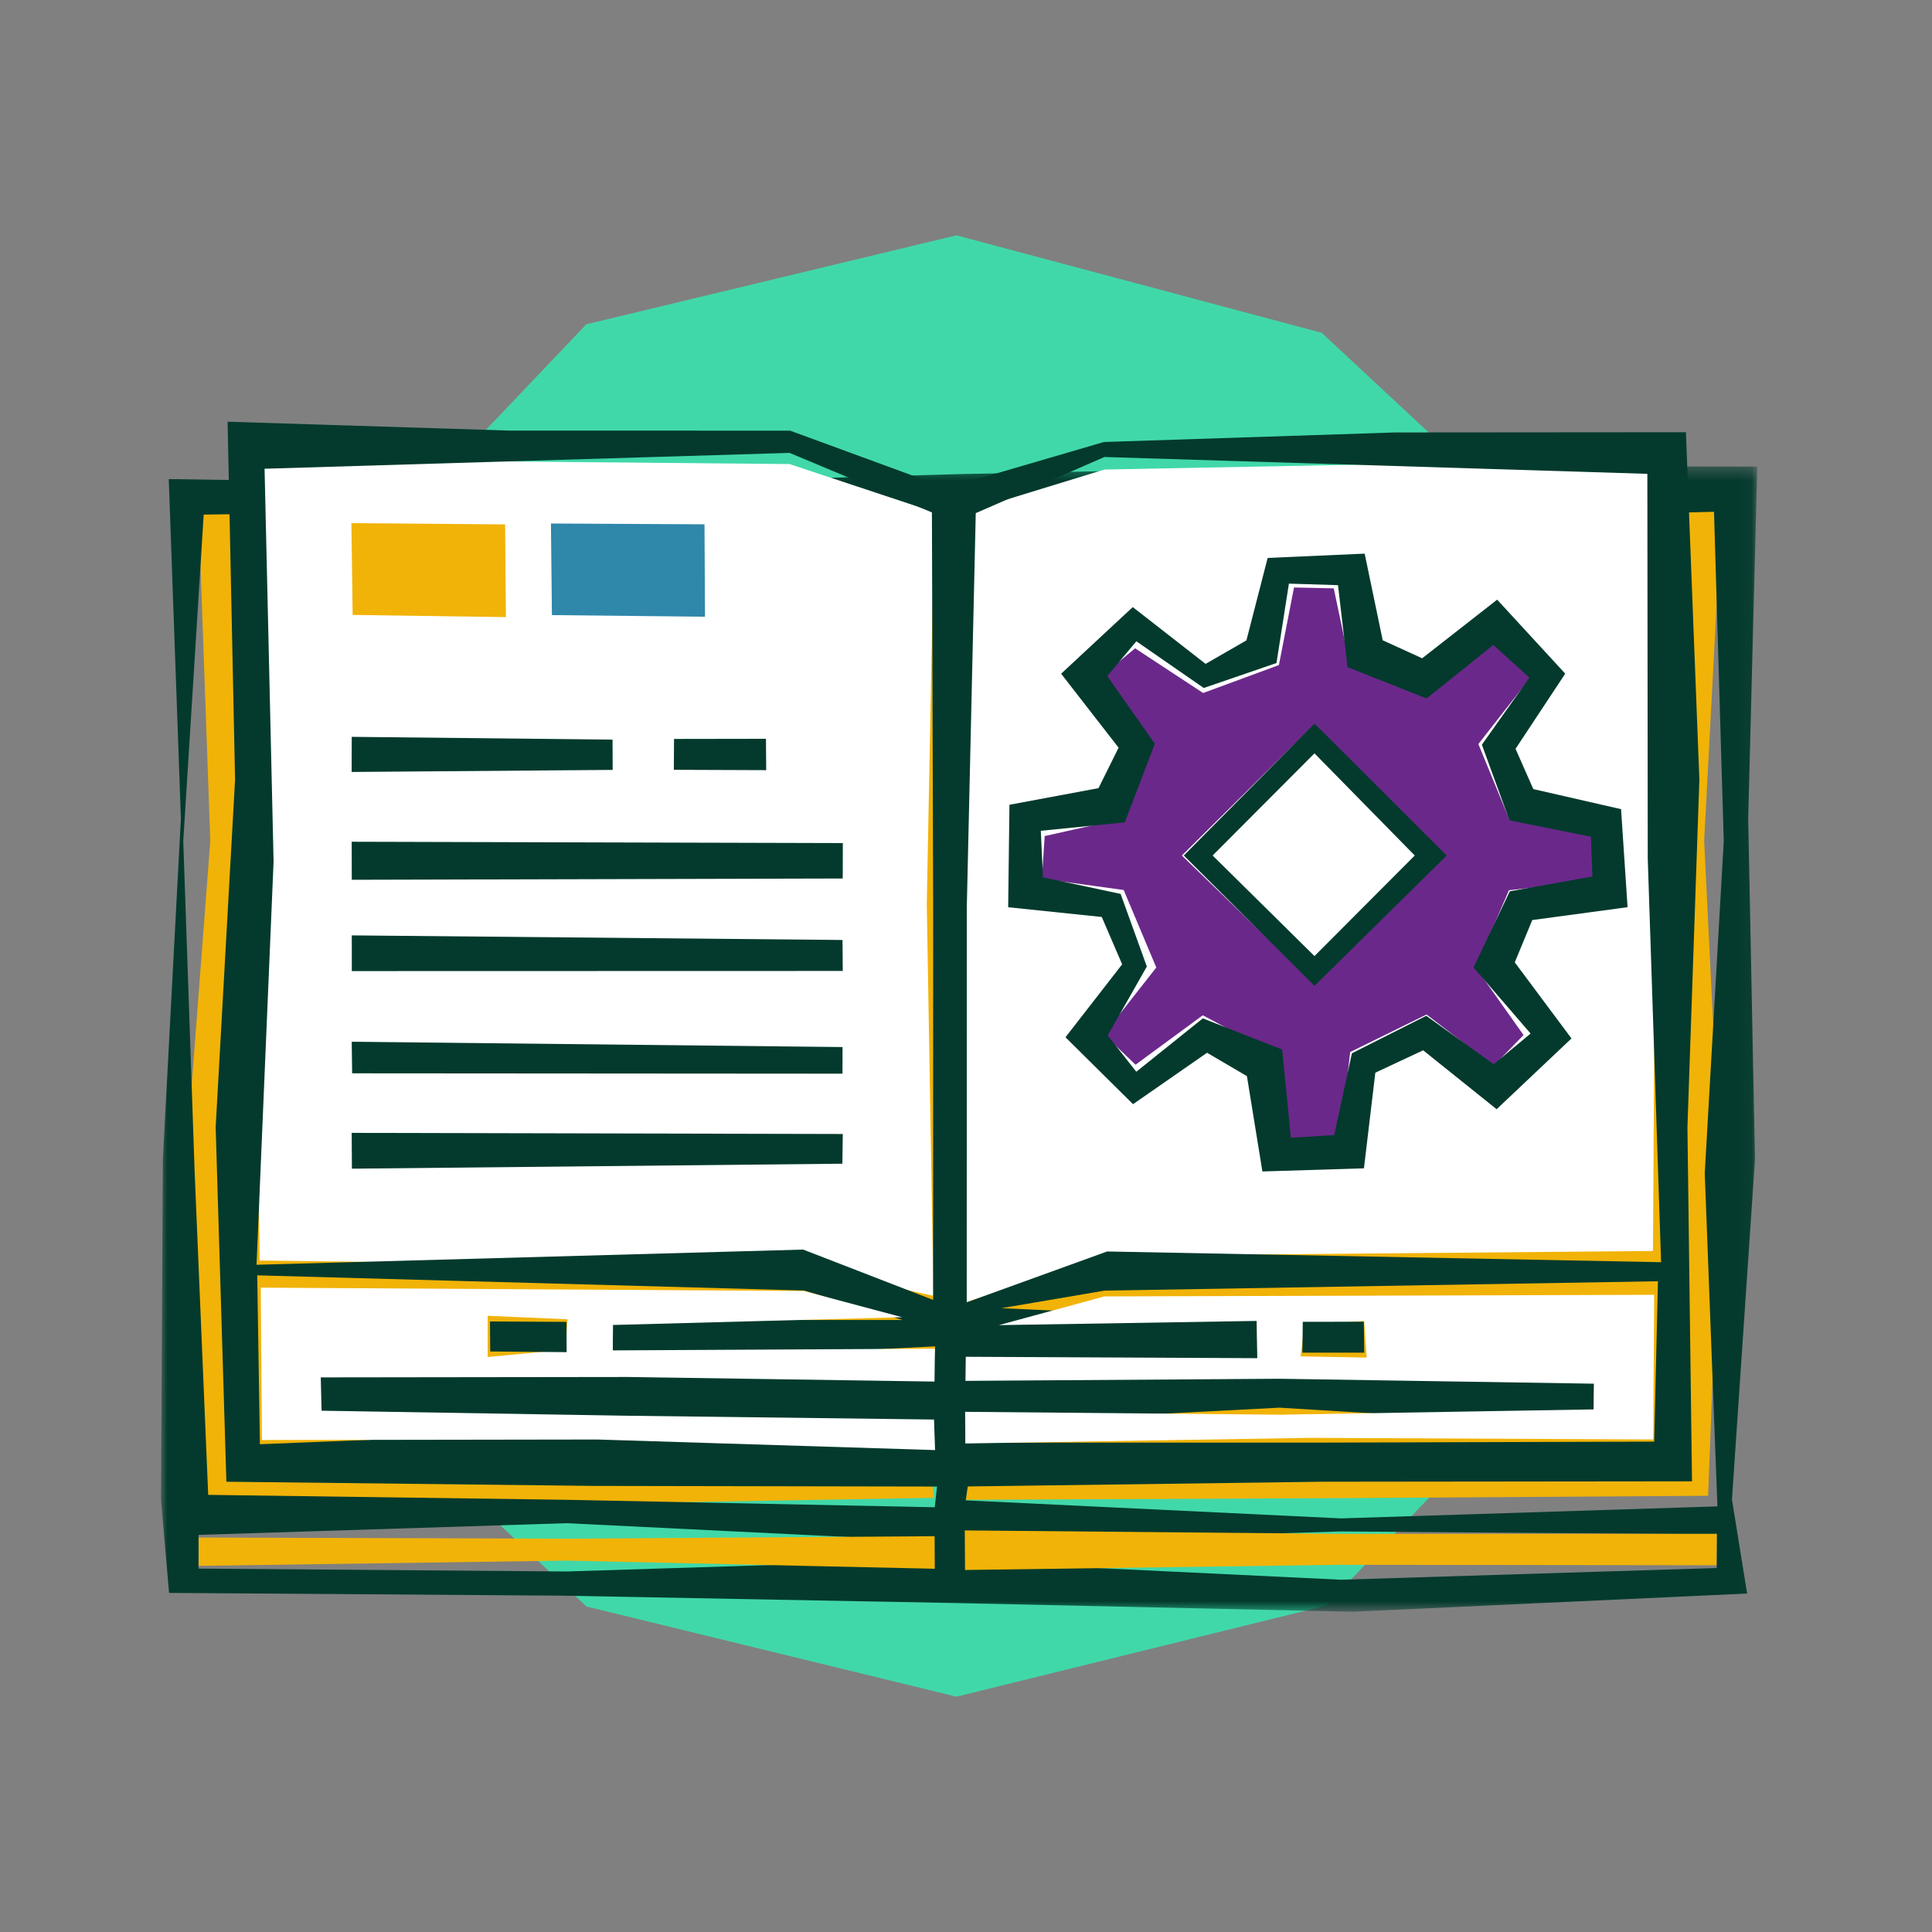 <?xml version="1.0" encoding="UTF-8"?> <svg xmlns="http://www.w3.org/2000/svg" xmlns:xlink="http://www.w3.org/1999/xlink" width="150" height="150" viewBox="0 0 150 150"><rect x="0" y="0" width="150" height="150" fill="#808080" stroke="none"/><defs><polygon id="icon-book-a" points="0 .355 123.932 .355 123.932 89.315 0 89.315"></polygon></defs><g fill="none" fill-rule="evenodd"><polygon fill="#41D8A9" fill-rule="nonzero" points="132.801 74.959 123.345 103.293 102.963 124.659 74.259 131.73 45.532 124.728 23.692 104.149 17.199 74.959 25.139 46.603 45.521 25.179 74.259 18.27 102.616 25.839 124.317 46.059"></polygon><g transform="translate(12.5 31.833)"><polygon fill="#F1B308" fill-rule="nonzero" points="2.955 85.013 31.493 84.948 60.015 84.458 59.742 82.347 62.367 82.747 62.48 84.61 91.612 84.48 120.118 84.3 121.077 59.258 119.81 33.462 121.195 7.192 91.318 7.802 61.855 8.713 32.388 7.525 2.91 7.657 3.828 33.458 1.862 59.255"></polygon><g transform="translate(0 3.987)"><mask id="icon-book-b" fill="#fff"><use xlink:href="#icon-book-a"></use></mask><path fill="#033A2D" fill-rule="nonzero" d="M120.841,81.135 L91.612,82.068 L62.478,80.667 L62.827,78.3 L60.322,78.94 L60.076,81.203 L31.492,80.624 L3.664,80.241 L2.616,55.272 L1.729,29.476 L3.315,4.132 L32.383,3.753 L61.845,4.866 L91.312,4.629 L120.575,3.915 L121.332,29.473 L119.856,55.269 L120.841,81.135 Z M120.787,85.92 L91.612,86.83 L62.478,85.429 L62.489,83.984 L91.612,83.08 L120.79,83.305 L120.787,85.92 Z M2.913,83.349 L31.492,82.44 L60.031,83.84 L60.02,85.287 L31.492,86.19 L2.909,85.965 L2.913,83.349 Z M0.602,1.373 L1.545,27.732 L0.144,54.168 L-0,80.603 L0.627,87.853 L31.191,88.067 L61.845,88.645 L92.502,89.316 L123.147,87.901 L121.968,80.603 L123.758,54.172 L123.229,27.736 L123.933,0.405 L92.508,0.355 L61.856,0.993 L31.198,1.855 L0.602,1.373 Z" mask="url(#icon-book-b)"></path></g><polygon fill="#F1B308" fill-rule="nonzero" points="62.425 90.06 91.612 89.658 120.768 89.693 120.793 87.25 91.612 87.255 62.405 86.988"></polygon><polygon fill="#F1B308" fill-rule="nonzero" points="60.063 87.437 31.492 87.632 2.93 87.54 2.927 89.74 31.492 89.332 60.077 89.965"></polygon><polygon fill="#FFF" fill-rule="nonzero" points="49.857 66.558 59.973 68.775 59.455 38.358 60.038 7.925 48.8 4.197 7.472 3.817 7.305 35.05 7.66 66.033"></polygon><polygon fill="#FFF" fill-rule="nonzero" points="62.48 7.925 62.155 38.61 62.435 69.3 73.457 65.663 115.837 65.292 116.017 34.818 116.233 3.793 73.247 4.622"></polygon><path fill="#033A2D" fill-rule="nonzero" d="M7.471,67.184 L49.92,68.361 L57.57,70.65 L35.052,70.647 L34.987,73.958 L60.107,72.698 L59.959,74.472 L36.254,74.94 L12.359,74.666 L12.354,78.82 L36.254,78.446 L59.996,78.595 L60.053,80.174 L33.873,79.247 L7.678,80.297 L7.471,67.184 Z M48.801,3.329 L59.854,7.952 L59.951,38.517 L59.948,69.092 L49.857,65.184 L7.418,66.364 L8.741,35.049 L8.041,4.56 L48.801,3.329 Z M116.222,67.643 L115.931,80.095 L89.231,80.173 L62.456,80.171 L62.525,78.72 L86.85,77.458 L111.358,78.96 L111.312,74.942 L86.85,74.661 L62.534,74.612 L62.502,73.681 L85.137,73.831 L85.077,70.65 L65.244,69.734 L73.247,68.372 L116.222,67.643 Z M116.466,66.164 L73.457,65.331 L62.557,69.278 L62.562,38.61 L63.258,8.006 L73.247,3.648 L115.4,4.956 L115.431,34.823 L116.466,66.164 Z M73.209,2.484 L60.985,6.056 L48.84,1.602 L27.071,1.599 L5.17,0.909 L5.751,28.699 L4.244,55.686 L5.076,83.208 L33.576,83.533 L61.846,83.586 L90.122,83.208 L118.866,83.177 L118.512,55.686 L119.438,28.699 L118.394,1.725 L95.803,1.743 L73.209,2.484 Z"></path><path fill="#FFF" fill-rule="nonzero" d="M25.364,70.323 L31.56,70.598 L31.414,72.947 L25.364,73.526 L25.364,70.323 Z M60.017,78.379 L36.255,78.085 L12.467,77.694 L12.404,75.107 L36.255,75.076 L60.055,75.432 L60.089,72.88 L35.077,73.011 L35.093,71.038 L57.542,70.436 L49.919,68.4 L7.745,68.139 L7.833,79.97 L33.874,79.93 L60.098,80.751 L60.017,78.379 Z M88.765,71.023 L93.416,70.726 L93.609,73.568 L88.484,73.476 L88.765,71.023 Z M65.049,71.05 L85.07,70.723 L85.114,73.615 L62.483,73.507 L62.459,75.377 L86.85,75.213 L111.247,75.596 L111.224,77.593 L86.85,78.004 L62.433,77.78 L62.45,80.238 L89.231,79.801 L115.856,79.926 L115.93,68.696 L73.247,68.82 L65.049,71.05 Z"></path><polygon fill="#033A2D" fill-rule="nonzero" points="93.418 73.185 93.385 70.788 88.648 70.79 88.617 73.185"></polygon><polygon fill="#033A2D" fill-rule="nonzero" points="25.56 73.095 31.495 73.148 31.478 70.798 25.542 70.765"></polygon><polygon fill="#033A2D" fill-rule="nonzero" points="52.93 36.373 14.812 36.473 14.805 33.52 52.937 33.623"></polygon><polygon fill="#033A2D" fill-rule="nonzero" points="35.068 27.942 14.803 28.102 14.808 25.375 35.057 25.592"></polygon><polygon fill="#033A2D" fill-rule="nonzero" points="52.932 43.552 14.815 43.562 14.813 40.79 52.912 41.147"></polygon><polygon fill="#033A2D" fill-rule="nonzero" points="52.91 51.527 14.84 51.5 14.808 49.048 52.915 49.46"></polygon><polygon fill="#033A2D" fill-rule="nonzero" points="52.9 58.517 14.823 58.903 14.805 56.123 52.935 56.21"></polygon><polygon fill="#F1B308" fill-rule="nonzero" points="26.778 16.08 14.88 15.91 14.782 8.785 26.717 8.882"></polygon><polygon fill="#2F87AA" fill-rule="nonzero" points="42.235 16.048 30.35 15.923 30.275 8.812 42.197 8.875"></polygon><polygon fill="#033A2D" fill-rule="nonzero" points="46.987 27.962 39.817 27.935 39.832 25.538 46.968 25.527"></polygon><path fill="#6B288B" fill-rule="nonzero" d="M89.556,44.566 L79.259,34.589 L89.556,24.385 L99.452,34.589 L89.556,44.566 Z M111.393,32.595 L104.704,31.834 L102.281,25.934 L106.333,20.756 L103.392,17.77 L98.186,21.692 L92.309,19.815 L91.052,13.847 L87.968,13.778 L86.793,19.803 L80.911,21.972 L75.628,18.502 L72.897,20.774 L76.562,25.993 L74.602,31.742 L68.61,33.079 L68.392,36.392 L74.743,37.266 L77.274,43.284 L73.2,48.474 L75.664,50.831 L80.883,46.992 L86.554,50.02 L87.415,56.718 L91.556,56.62 L92.329,49.847 L98.258,46.934 L103.46,50.92 L105.787,48.529 L102.067,43.274 L104.655,37.285 L111.361,36.533 L111.393,32.595 Z"></path><path fill="#033A2D" fill-rule="nonzero" d="M101.906,43.277 L106.335,48.412 L103.472,50.79 L98.234,47.033 L92.46,49.944 L91.089,56.293 L87.725,56.501 L87.046,49.65 L80.886,47.234 L75.721,51.377 L73.503,48.557 L76.54,43.209 L74.504,37.569 L68.474,36.282 L68.309,32.67 L74.828,32.018 L77.161,25.907 L73.468,20.657 L75.725,17.956 L80.959,21.582 L86.605,19.645 L87.571,13.48 L91.383,13.599 L92.122,19.964 L98.26,22.398 L103.441,18.243 L106.241,20.778 L102.553,25.986 L104.692,31.857 L111.016,33.128 L111.135,36.217 L104.722,37.365 L101.906,43.277 Z M113.864,38.601 L113.358,30.989 L106.546,29.432 L105.166,26.305 L109.024,20.47 L103.739,14.725 L97.916,19.276 L94.853,17.878 L93.452,11.151 L85.921,11.486 L84.272,17.886 L81.102,19.711 L75.447,15.302 L69.886,20.474 L74.348,26.218 L72.787,29.359 L65.873,30.649 L65.775,38.605 L73.041,39.361 L74.624,43.037 L70.224,48.7 L75.468,53.896 L81.216,49.903 L84.311,51.718 L85.512,59.12 L93.396,58.875 L94.28,51.45 L97.993,49.712 L103.698,54.287 L109.509,48.792 L105.106,42.884 L106.465,39.6 L113.864,38.601 Z"></path><path fill="#033A2D" fill-rule="nonzero" d="M89.556,42.396 L81.648,34.588 L89.556,26.657 L97.342,34.588 L89.556,42.396 Z M89.556,24.341 L79.41,34.588 L89.556,44.711 L99.825,34.588 L89.556,24.341 Z"></path></g></g></svg> 